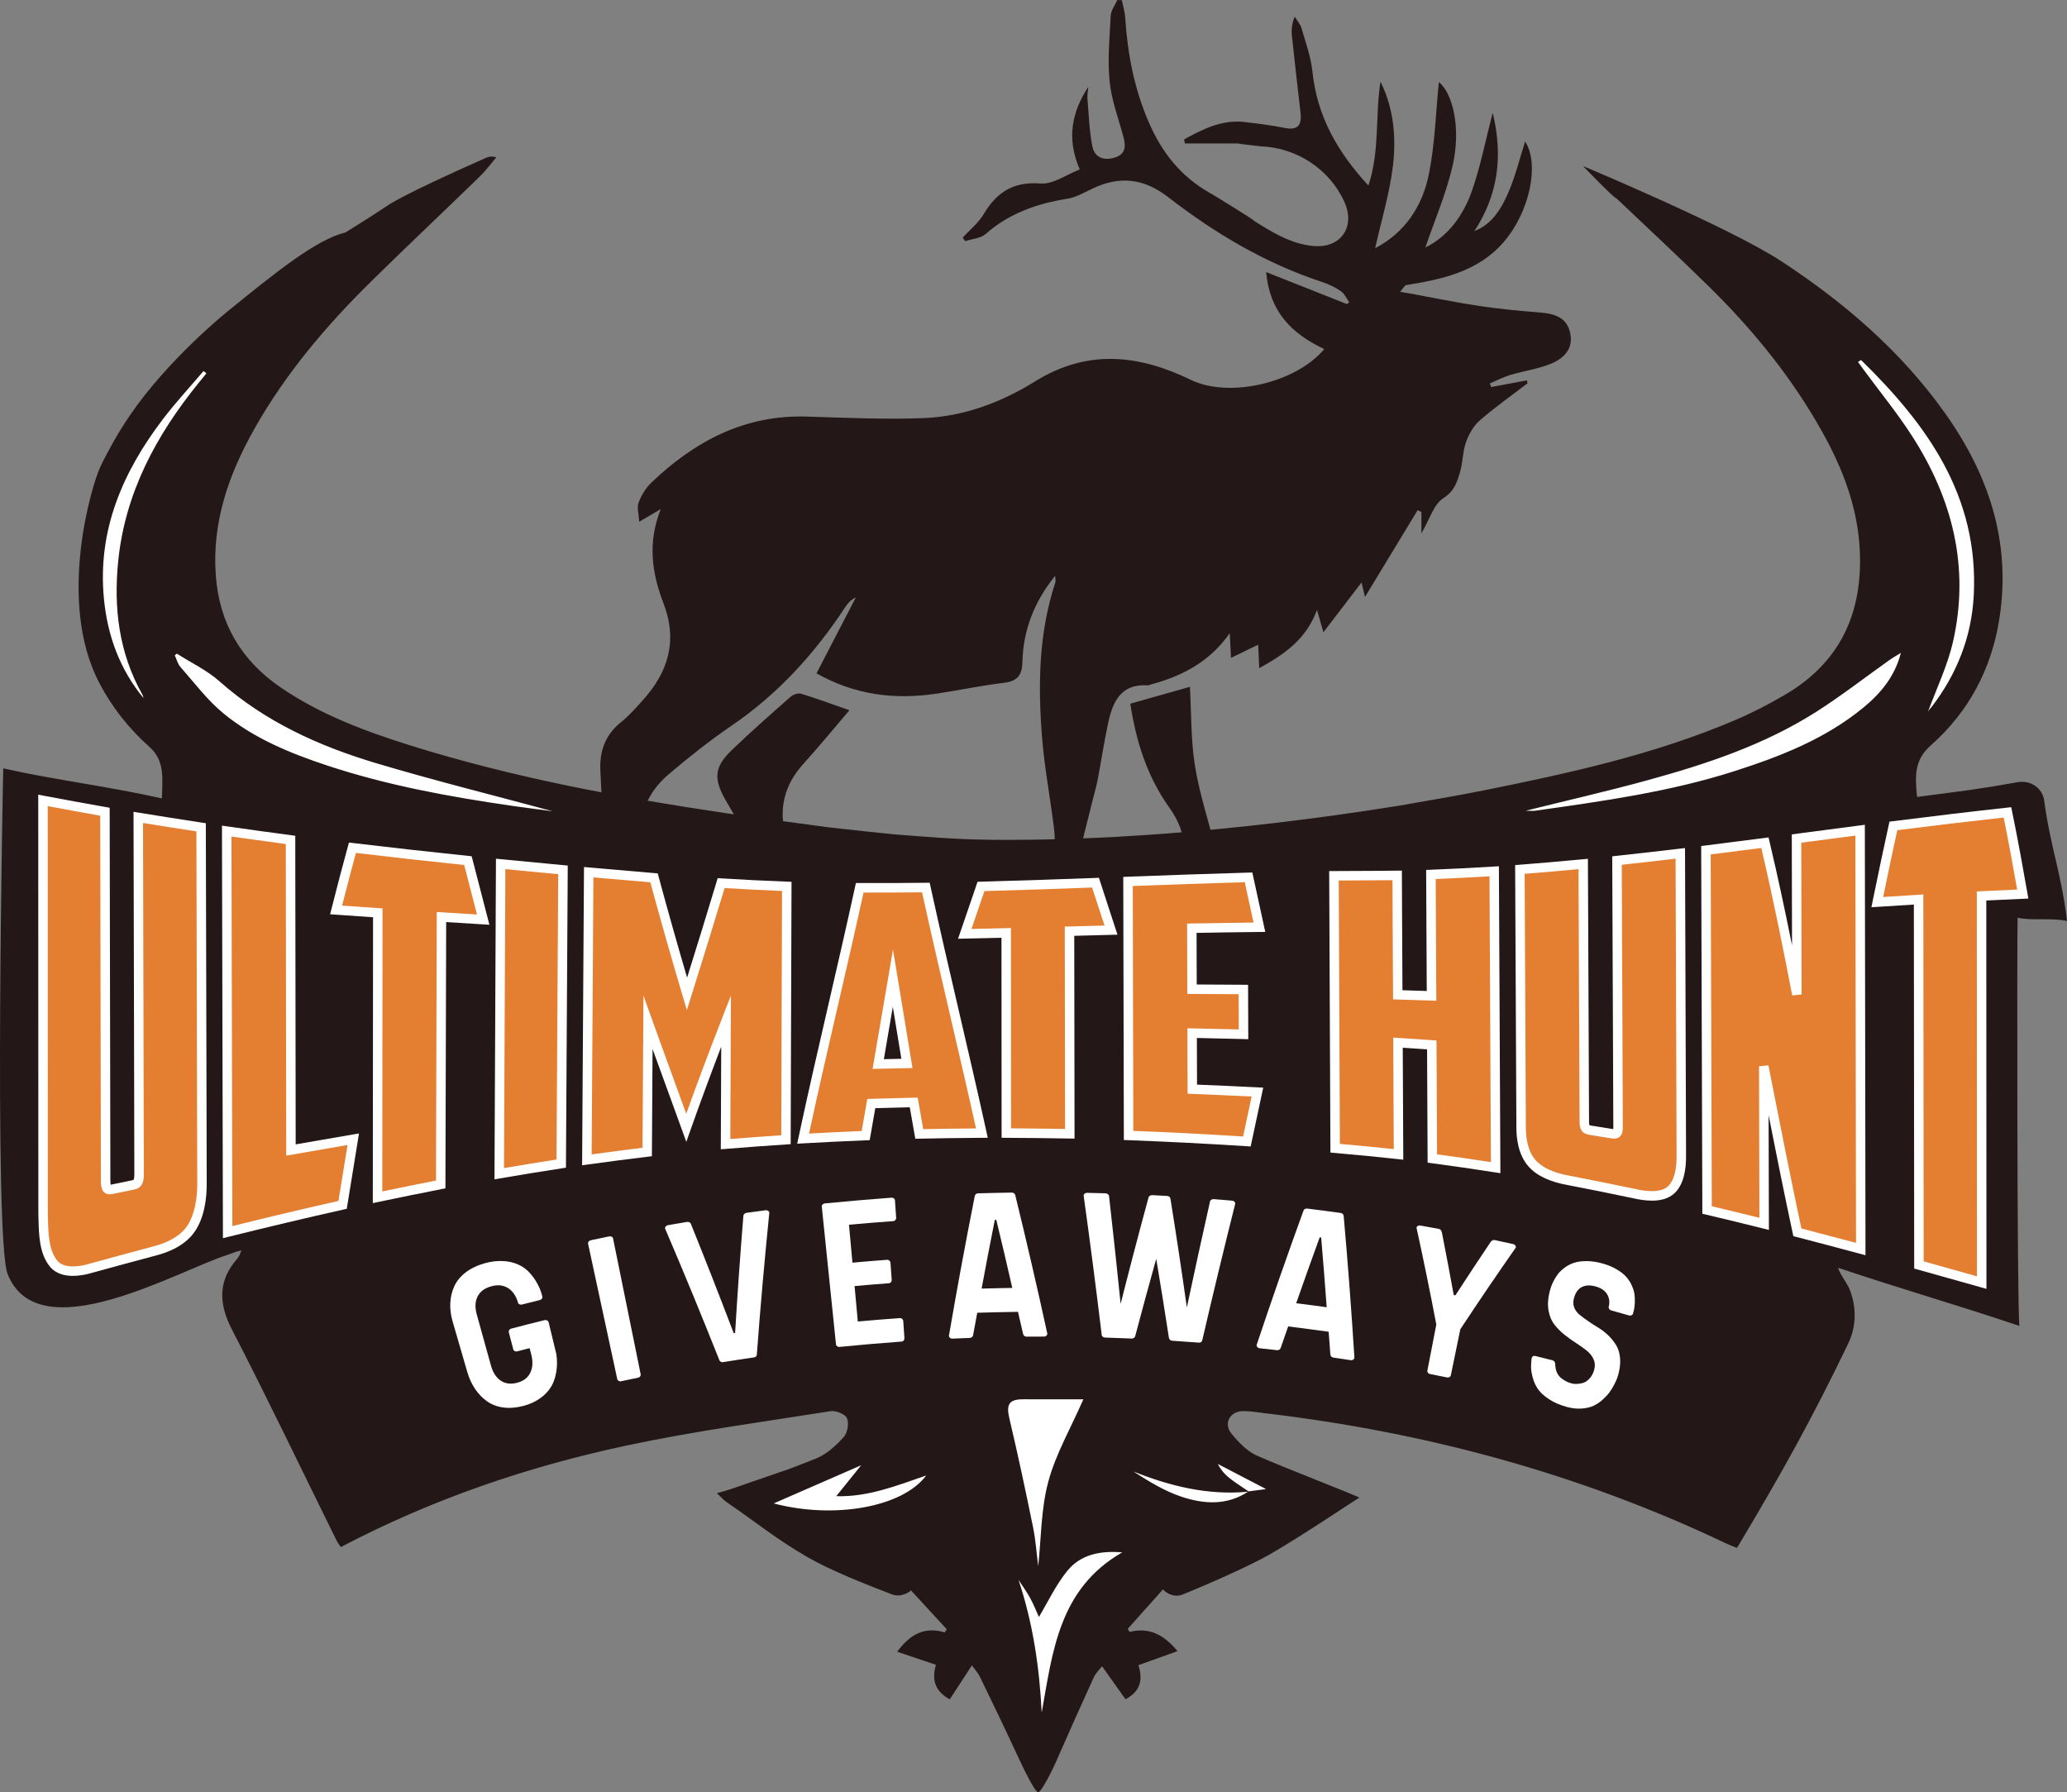 <svg xmlns="http://www.w3.org/2000/svg" width="586" height="508" viewBox="0 0 586 508" fill="none"><rect x="0" y="0" width="586" height="508" fill="#808080" stroke="none"/><g clip-path="url(#clip0_119_74)"><path d="M98.434 72.551C97.144 71.027 81.596 81.798 69.992 91.044C51.676 105.638 39.572 115.519 32.307 133.007C28.251 142.774 27.217 151.268 26.619 156.478C25.316 167.836 24.111 178.373 29.463 188.482C32.491 194.202 37.202 198.995 41.55 203.418C47.449 209.42 52.099 212.607 53.637 219.066C54.611 223.154 53.849 226.505 53.637 227.6C50.115 245.919 70.411 310.421 81.367 361.315C89.251 397.951 90.285 418.194 102.698 421.771C108.852 423.544 112.31 419.638 126.16 413.949C152.007 403.332 155.922 410.382 190.152 401.145C215.078 394.421 224.05 387.704 238.501 392.611C244.964 394.804 253.109 399.527 252.72 403.99C251.924 413.149 215.887 413.442 215.035 423.195C214.558 428.656 225.376 434.057 226.41 434.574C232.007 437.369 235.754 436.919 243.473 438.131C249.319 439.048 258.25 440.452 265.515 444.533C275.877 450.35 280.738 460.426 285.422 470.139C292.403 484.601 292.644 494.378 295.377 494.321C298.769 494.251 299.672 479.181 310.308 457.336C313.099 451.603 315.798 446.971 320.972 444.533C326.707 441.832 330.638 444.113 338.035 443.821C349.588 443.367 363.599 436.888 364.341 430.305C365.574 419.423 330.219 410.98 331.636 401.854C332.592 395.688 349.669 393.615 352.254 393.32C414.342 386.233 460.73 435.639 488.057 420.347C497.488 415.07 500.396 398.029 505.832 364.16C517.755 289.867 507.531 236.38 530.718 220.49C533.29 218.727 542.611 213.101 551.337 201.997C553.781 198.891 559.002 192.146 562 183.505C567.759 166.92 562.518 151.456 559.157 141.542C548.036 108.728 522.197 92.347 516.496 88.908C505.852 82.49 493.083 76.159 491.609 78.241C489.222 81.61 521.801 99.36 534.982 135.852C538.454 145.461 543.296 159.463 537.826 173.55C533.629 184.358 524.54 192.173 500.141 203.421C474.506 215.241 450.57 222.277 423.35 228.316C388.855 235.967 361.642 239.228 339.452 241.831C320.092 244.098 308.824 245.418 292.527 246.1C269.894 247.044 244.558 248.098 214.074 242.462C208.199 241.374 210.781 241.64 151.036 224.762C120.402 216.11 117.615 215.445 109.799 212.671C75.23 200.409 57.941 194.276 50.075 179.242C40.425 160.803 46.23 136.487 55.051 122.343C56.165 120.557 63.394 112.593 77.801 96.737C94.734 78.107 99.172 73.445 98.42 72.555L98.434 72.551Z" fill="white"></path><path d="M571.996 260.122C575.562 261.026 581.484 260.089 586 261.053C584.429 247.635 581.243 239.86 579.534 226.929C579.054 223.305 575.582 221.068 571.982 221.716C560.728 223.738 557.058 224.118 543.48 225.894C542.933 219.983 542.607 215.496 547.429 211.237C558.136 201.776 564.616 189.57 566.835 175.333C570.216 153.67 563.827 134.552 551.384 117.06C538.887 99.488 522.845 85.734 504.946 74.006C490.337 64.434 448.784 47.066 448.784 47.066C448.784 47.066 457.987 56.615 458.182 56.141C468.238 65.703 474.459 71.41 484.203 80.942C496.894 93.358 508.045 107.028 516.714 122.602C522.485 132.97 526.649 143.866 527.246 155.883C528.126 173.617 521.794 187.683 506.178 196.862C501.591 199.559 496.824 202.021 491.932 204.11C469 213.904 444.782 219.18 420.476 224.074C412.13 225.753 403.719 227.103 396.373 228.42C346.886 236.303 308.918 238.251 282.286 238.046C282.27 238.046 282.256 238.046 282.239 238.046C281.719 238.086 281.262 238.083 280.859 238.033C270.525 237.922 261.95 237.149 255.12 236.622C253.683 236.602 235.046 234.526 235.046 234.526C224.55 233.085 215.156 231.886 205.788 230.496C175.506 225.992 145.439 220.43 116.168 211.244C103.359 207.224 90.819 202.535 79.615 194.891C68.414 187.25 62.189 176.747 61.182 163.165C60.053 147.997 64.868 134.384 72.161 121.48C80.988 105.863 92.484 92.304 105.216 79.779C115.362 69.797 125.724 60.031 135.934 50.112C137.677 48.42 139.134 46.435 140.722 44.584C139.288 44.225 138.499 44.419 137.767 44.742C113.647 55.395 109.943 58.224 109.943 58.224C104.927 61.569 97.93 65.891 97.93 65.891C89.607 67.913 78.235 77.139 64.318 88.428C64.318 88.428 47.61 101.866 36.742 117.86C35.161 120.184 33.73 122.548 33.73 122.548C33.73 122.548 30.665 127.6 28.372 132.483C26.162 137.192 15.992 170.208 28.11 193.503C31.598 200.211 36.349 206.36 42.322 211.664C46.915 215.741 45.989 220.92 45.908 226.314C30.42 222.828 15.828 221.145 0.924 217.79C0.893 217.877 -1.806 351.236 2.173 361.168C11 383.217 50.427 360.126 64.667 355.626C65.791 355.27 66.967 354.739 68.431 354.4C68.132 355.233 68.085 355.465 67.971 355.659C67.736 356.069 67.511 356.502 67.202 356.855C61.779 363.025 61.971 369.527 65.721 376.789C75.948 396.595 85.567 416.716 95.439 436.704C95.734 437.305 96.171 437.836 96.621 438.517C122.474 424.945 149.727 415.652 178.001 409.66C196.991 405.636 216.284 403.026 235.475 399.997C236.966 399.762 239.625 400.833 240.126 401.995C240.743 403.433 240.277 406.143 239.202 407.329C237.02 409.737 234.398 412.169 231.456 413.374C223.586 416.599 215.458 419.188 207.426 422.01C206.268 422.416 205.069 422.715 203.243 423.252C204.539 424.448 205.214 425.244 206.046 425.812C214.464 431.565 220.269 436.408 229.093 441.463C235.804 445.309 245.676 449.164 252.951 451.955C255.473 452.923 258.125 451.112 258.256 450.783C261.641 454.458 265.025 458.132 268.41 461.81C268.107 462.283 268.141 462.229 267.842 462.706C262.124 460.993 258.021 463.203 254.355 468.184C258.075 469.44 261.483 470.593 265.354 471.899C264.135 475.832 264.884 479.335 269.259 481.676C271.337 478.485 273.325 475.436 275.528 472.054C276.364 473.222 277.267 474.173 277.814 475.298C281.43 482.747 285.023 490.207 288.501 497.72C289.643 500.186 293.299 507.958 294.316 508.005C295.226 508.045 298.423 501.553 299.232 499.712C302.804 491.591 306.41 483.483 310.1 475.412C310.641 474.233 311.682 473.283 312.437 472.299C314.858 475.704 317.003 478.727 319.085 481.659C323.749 479.191 323.876 475.57 322.755 471.986C326.636 470.596 330.098 469.353 333.828 468.016C329.93 463.311 325.773 461.192 320.23 462.572C319.961 462.125 319.978 462.152 319.71 461.709C323.05 457.967 326.395 454.226 329.735 450.484C329.883 450.921 332.415 453.091 335.171 452.002C341.326 449.567 354.46 443.797 360.135 440.509C370.073 434.756 384.433 424.955 385.38 424.525C385.041 424.072 364.271 416.129 356.293 412.572C353.517 411.336 351.116 408.793 349.125 406.368C346.768 403.493 348.675 399.997 352.405 399.973C354.527 399.96 356.653 400.35 358.771 400.598C404.219 405.969 447.861 417.741 489.266 437.446C490.287 437.933 491.361 438.316 492.422 438.752C492.842 438.074 493.093 437.674 493.332 437.275C505.369 417.093 513.759 402.046 523.946 380.89C527.206 374.119 525.46 367.912 524.131 364.912C523.825 364.221 520.86 359.79 521.2 359.384C539.518 365.53 554.144 369.665 572.51 375.828C571.805 370.458 571.838 262.121 571.996 260.122ZM526.74 102.588C527.028 102.407 527.317 102.229 527.606 102.047C546.361 120.349 561.037 140.689 559.563 168.787C558.952 180.452 554.832 190.948 547.724 200.241C547.318 200.772 546.841 201.249 546.579 201.756C549.04 195.106 552.166 188.607 553.714 181.752C558.465 160.706 553.509 141.293 541.986 123.452C537.819 117 532.924 111.015 528.365 104.818C527.817 104.076 527.28 103.327 526.74 102.585V102.588ZM33.509 159.074C32.179 172.287 33.7 185.103 40.385 196.919C40.543 197.201 40.583 197.547 40.68 197.866C33.962 189.735 30.47 180.176 29.463 169.711C27.589 150.254 34.808 133.719 46.284 118.679C49.853 114.004 53.876 109.675 57.69 105.184C57.965 105.399 58.244 105.614 58.519 105.829C57.76 106.759 56.998 107.686 56.243 108.62C44.236 123.439 35.453 139.765 33.509 159.071V159.074ZM51.142 189.043C50.364 188.163 50.068 186.853 49.548 185.738C49.746 185.584 49.941 185.429 50.139 185.275C54.191 187.861 58.663 189.97 62.216 193.117C75.132 204.567 90.399 211.472 106.619 216.319C123.165 221.263 139.943 225.424 156.68 229.948C152.86 229.441 149.012 228.971 145.174 228.413C127.44 225.847 109.839 222.633 92.776 216.994C82.257 213.514 71.99 209.299 63.371 202.233C58.778 198.464 55.118 193.54 51.142 189.043ZM219.346 426.147C227.458 422.607 235.633 419.041 244.148 415.323C241.804 418.231 239.521 421.069 237.08 424.095C246.018 424.361 254.036 421.18 262.578 418.234C255.799 427.326 236.278 430.628 219.346 426.144V426.147ZM286.171 402.106C285.221 398.096 286.013 396.615 290.106 396.628C295.774 396.648 301.441 396.635 307.136 396.635C303.509 404.914 299.286 412.182 297.184 420.021C295.109 427.76 295.183 436.076 294.333 443.958C293.887 440.462 293.632 436.616 292.869 432.878C290.771 422.594 288.589 412.32 286.168 402.106H286.171ZM295.327 485.455C294.686 472.638 292.856 460.15 288.763 447.834C289.888 449.571 291.127 451.247 292.107 453.064C293.155 455.005 293.961 457.081 294.528 458.337C297.063 454.135 299.323 449.248 302.623 445.211C306.273 440.751 311.692 439.475 318.152 440.022C300.189 450.347 298.423 468.158 295.324 485.451L295.327 485.455ZM334.933 424.243C330.125 422.644 325.696 419.904 321.304 417.092C331.81 421.287 342.491 423.894 353.819 422.826C347.806 426.796 341.255 426.349 334.929 424.243H334.933ZM358.946 422.087C357.009 422.335 355.494 422.53 353.98 422.725C353.977 422.725 353.973 422.728 353.97 422.732C352.214 421.533 350.404 420.404 348.732 419.104C347.359 418.036 346.157 416.743 345.254 414.96C349.699 417.274 354.145 419.585 358.949 422.087H358.946ZM528.385 200.476C517.57 209.41 504.784 214.404 491.633 218.609C473.26 224.484 454.237 227.11 435.226 229.797C434.665 229.878 434.088 229.807 432.527 229.807C444.631 226.798 455.805 224.249 466.848 221.222C483.679 216.611 500.242 211.14 515.079 201.658C522.15 197.141 528.798 191.962 535.654 187.102C536.695 186.363 537.819 185.742 538.904 185.067C537.218 191.663 533.273 196.442 528.388 200.476H528.385Z" fill="#231717"></path><path d="M529.217 242.113C517.331 239.124 505.419 236.259 493.499 233.411C492.784 233.24 491.968 233.485 491.122 233.539C493.108 239.533 490.929 242.54 484.585 242.56C439.658 242.704 394.734 242.812 349.806 243.067C346.674 243.084 344.965 242.07 344.233 239.198C342.329 231.748 339.915 224.376 338.733 216.813C337.602 209.578 337.759 202.139 337.346 194.682C331.884 196.227 326.324 197.799 320.444 199.462C322.073 210.041 325.152 219.99 331.42 228.779C334.291 232.803 336.081 237.129 335.563 242.335H305.879C307.3 236.669 308.569 231.621 309.831 226.569C310.311 224.652 310.862 222.747 311.231 220.809C312.215 215.637 313.004 210.424 314.089 205.276C315.385 199.129 317.594 193.742 325.444 194.256C325.709 194.273 325.988 194.095 326.263 194.021C335.08 191.653 342.903 187.666 348.634 179.468C348.775 182.185 348.873 184.069 348.994 186.474C351.804 185.114 353.973 184.062 356.693 182.746C356.817 185.406 356.901 187.256 356.998 189.392C364.069 185.47 370.264 181.305 373.376 172.885C374.058 175.259 374.457 176.653 375.193 179.216C379.151 174.043 382.529 169.627 385.997 165.096C386.283 166.285 386.534 167.326 386.984 169.19C392.212 160.579 397.054 152.598 401.895 144.618C402.254 144.783 402.614 144.951 402.973 145.115V151.181C405.296 147.228 406.438 142.976 409.181 141.213C412.344 139.181 413.109 136.598 413.939 133.736C414.728 131.012 414.664 128.023 415.601 125.373C416.393 123.13 417.699 120.762 419.455 119.227C423.773 115.462 428.487 112.147 433.04 108.65C432.996 108.368 432.953 108.089 432.909 107.807C429.525 108.442 426.14 109.077 422.756 109.708C422.628 109.369 422.497 109.027 422.37 108.687C424.307 107.871 426.187 106.877 428.188 106.279C431.979 105.144 435.984 104.603 439.624 103.129C443.183 101.688 446.057 99.041 445.191 94.571C444.288 89.899 440.662 88.905 436.515 88.572C430.841 88.115 425.156 87.592 419.529 86.752C412.928 85.764 406.384 84.401 399.814 83.205C398.853 83.031 397.89 82.876 396.926 82.715C397.433 82.094 397.94 81.472 398.444 80.851C408.832 79.165 419.026 77.059 426.342 68.555C433.711 59.987 436.512 46.451 432.378 40.12C430.868 44.816 429.662 49.797 427.675 54.445C424.901 60.937 421.93 63.947 418.001 65.498C424.696 55.214 426.184 44.322 423.185 31.959C421.117 39.922 419.717 47.19 417.296 54.099C414.835 61.122 410.504 67.016 404.091 70.157C406.71 62.449 410.071 54.754 411.874 46.71C414.238 36.167 411.824 26.393 407.919 23.263C407.059 31.734 406.831 40.708 405.088 49.377C403.258 58.482 398.276 65.975 389.862 70.345C391.645 62.318 394.055 54.549 394.945 46.609C395.835 38.676 395.079 30.595 391.369 23.159C389.838 32.819 391.225 42.787 387.948 52.591C379.118 43.036 373.373 32.842 372.087 20.338C371.654 16.14 370.15 12.039 368.964 7.944C368.629 6.786 367.699 5.798 367.041 4.73C366.231 6.802 366.084 8.499 366.258 10.161C367.017 17.392 367.86 24.617 368.696 31.841C369.089 35.24 368.162 37.054 364.234 36.268C360.466 35.512 356.635 35.022 352.811 34.585C346.348 33.85 340.996 36.634 335.698 39.502C335.772 39.889 335.842 40.275 335.916 40.661H351.082C351.005 40.775 357.478 41.484 357.478 41.484C367.702 41.837 377.12 48.094 381.219 57.411C384.251 64.303 380.138 70.332 372.597 69.747C366.99 69.314 362.232 66.751 357.478 63.822C356.78 63.392 356.081 62.953 355.38 62.513C355.393 62.489 355.403 62.465 355.417 62.445L353.449 61.132C349.235 58.526 346.042 56.433 342.739 54.539C334.751 49.958 329.453 43.274 325.763 34.847C321.566 25.262 319.669 15.307 319.001 4.992C318.893 3.333 318.38 1.701 318.054 0.055C317.617 0.038 317.181 0.025 316.744 0.008C316.1 1.489 314.972 2.943 314.891 4.455C314.559 10.662 313.971 16.946 314.582 23.092C315.113 28.415 317.094 33.601 318.504 38.831C319.219 41.477 319.122 43.701 316.039 44.661C312.924 45.632 310.305 44.641 309.683 41.484C308.817 37.074 308.666 32.516 308.293 28.016C308.203 26.897 308.445 25.752 308.532 24.62C303.851 31.801 302.307 39.24 306.114 48.027C302.3 49.498 298.557 52.292 295.058 52.017C287.336 51.405 282.591 54.455 278.861 60.719C277.37 63.221 274.933 65.156 272.925 67.349C273.16 67.685 273.398 68.021 273.633 68.357C275.598 67.705 278.015 67.571 279.449 66.311C286.134 60.444 293.994 57.7 302.599 56.336C305.06 55.946 307.4 54.566 309.71 53.464C317.396 49.797 324.228 50.502 331.189 55.886C344.434 66.136 358.747 74.654 374.803 79.924C376.68 80.538 378.537 81.425 380.155 82.543C381.179 83.252 381.743 84.626 382.515 85.704C382.287 85.862 382.059 86.023 381.831 86.181C374.471 83.266 367.108 80.35 358.959 77.123C359.923 88.31 366.164 94.588 375.434 98.944C367.373 108.583 348.456 112.919 337.669 107.7C322.805 100.509 308.374 98.843 293.386 108.143C283.945 114.004 273.284 118.051 261.979 118.505C250.9 118.948 239.773 118.417 228.673 118.078C211.096 117.541 196.987 125.054 184.689 136.769C183.094 138.287 181.835 140.383 181.046 142.452C180.519 143.829 181.099 145.629 181.22 147.89C183.695 146.435 185.162 145.572 187.338 144.292C183.503 153.868 184.86 162.58 188.083 170.957C192.186 181.61 189.47 190.481 182.201 198.518C180.287 200.63 178.403 202.834 176.184 204.594C171.624 208.214 169.905 212.883 170.214 218.512C170.369 221.36 170.456 224.212 170.641 227.056C170.966 232.121 171.339 237.183 171.722 242.684C159.843 242.684 148.447 242.274 137.099 242.835C130.169 243.178 124.508 241.311 119.72 236.655C116.326 233.354 112.683 233.737 108.257 234.986C110.974 237.498 113.404 239.742 116.191 242.321C110.06 243.604 105.34 242.728 101.838 238.106C98.42 233.592 93.937 234.388 88.787 235.215C91.567 237.777 93.897 239.923 96.415 242.244C91.56 243.628 87.9 242.254 84.476 239.547C81.276 237.018 77.925 234.684 74.682 232.296C69.256 236.286 64.169 240.028 58.656 244.081C64.515 248.303 69.8 252.112 75.159 255.971C81.259 251.722 86.158 244.857 96.059 248.431C93.424 250.785 91.181 252.787 88.522 255.165C93.83 255.444 98.329 255.608 101.757 251.343C104.853 247.487 109.087 247.175 113.952 248.172C112.048 250.533 110.339 252.646 108.633 254.762C108.878 255.202 109.124 255.639 109.369 256.079C112.33 255.182 115.986 255.074 118.102 253.214C122.174 249.627 126.428 248.515 131.683 248.518C250.775 248.592 369.864 248.542 488.957 248.548C490.551 248.548 492.146 248.999 493.889 249.26C493.033 251.759 492.371 253.697 491.71 255.635C492.042 256.018 492.371 256.401 492.704 256.784C505.039 253.402 517.382 250.05 529.69 246.563C530.54 246.322 531.104 245.079 531.799 244.303C530.946 243.557 530.201 242.379 529.22 242.133L529.217 242.113ZM299.208 165.042C294.447 179.417 294.249 194.219 295.431 209.067C296.048 216.813 297.438 224.494 298.483 232.202C298.503 232.343 298.51 232.487 298.53 232.628C299.836 241.673 298.986 242.674 290.018 242.684C270.058 242.704 250.097 242.59 230.143 242.866C225.866 242.923 223.948 241.324 222.877 237.522C220.638 229.582 222.179 222.677 227.753 216.527C232.221 211.593 236.439 206.428 240.81 201.312C235.629 199.512 231.399 197.94 227.091 196.634C226.258 196.382 224.865 196.862 224.153 197.487C218.486 202.484 212.798 207.469 207.365 212.715C202.588 217.33 202.255 220.604 205.532 226.482C207.748 230.459 210.236 234.281 212.492 238.234C213.167 239.413 213.473 240.8 214.084 242.463H181.573C180.384 233.267 182.546 225.427 189.517 219.513C195.268 214.629 201.211 209.914 207.436 205.665C220.5 196.751 230.875 185.372 239.511 172.26C240.263 171.121 241.095 170.033 242.633 169.341C238.943 176.458 235.253 183.575 231.483 190.85C242.338 197.017 253.693 198.387 265.555 196.61C271.891 195.66 278.173 194.316 284.525 193.554C288.383 193.094 289.76 191.508 289.861 187.592C290.092 178.672 293.134 170.644 299.137 163.202C299.181 164.149 299.336 164.646 299.201 165.049L299.208 165.042Z" fill="#231717"></path><path d="M150.15 382.132C148.713 382.498 147.998 382.686 146.561 383.063C146.339 383.12 146.124 383.086 145.913 382.962C145.701 382.837 145.573 382.69 145.53 382.518C145.019 380.587 144.764 379.623 144.254 377.692C144.193 377.46 144.224 377.235 144.348 377.024C144.472 376.812 144.643 376.674 144.868 376.614C148.068 375.771 151.275 374.955 154.488 374.172C154.666 374.128 154.874 374.162 155.102 374.276C155.33 374.39 155.471 374.552 155.525 374.763C156.284 377.877 156.66 379.435 157.419 382.549C158.315 385.548 157.996 389.793 156.532 392.557C154.897 395.644 151.738 397.646 148.407 398.502C146.373 399.026 144.455 399.201 142.683 398.952C140.91 398.707 139.372 398.123 138.069 397.196C136.767 396.269 135.638 395.107 134.692 393.706C133.745 392.306 133.009 390.714 132.489 388.927C131.099 384.144 129.712 379.361 128.322 374.582C127.802 372.795 127.58 371.059 127.658 369.373C127.735 367.687 128.111 366.098 128.789 364.607C129.464 363.115 130.555 361.792 132.059 360.637C133.563 359.481 135.437 358.618 137.609 358.02C141.101 357.056 145.07 357.161 148.196 359.119C150.862 360.791 153.118 364.526 153.759 367.519C153.803 367.727 153.763 367.935 153.618 368.127C153.474 368.321 153.276 368.446 153.027 368.506C150.972 369.01 149.945 369.265 147.894 369.789C147.712 369.836 147.507 369.809 147.276 369.708C147.044 369.611 146.906 369.45 146.849 369.242C146.349 367.384 145.402 365.997 144.083 365.141C142.763 364.284 141.185 364.096 139.359 364.583C137.438 365.097 136.119 366.064 135.403 367.475C134.688 368.886 134.611 370.585 135.162 372.567C136.505 377.407 137.848 382.246 139.194 387.09C139.745 389.071 140.678 390.495 141.984 391.362C143.29 392.228 144.841 392.416 146.651 391.933C148.394 391.466 149.609 390.552 150.304 389.172C150.999 387.795 151.127 386.146 150.684 384.225C150.469 383.385 150.361 382.965 150.146 382.125L150.15 382.132Z" fill="white"></path><path d="M181.634 389.518C181.677 389.733 181.627 389.938 181.486 390.133C181.345 390.331 181.154 390.452 180.915 390.502C178.941 390.905 177.957 391.113 175.986 391.536C175.812 391.573 175.617 391.533 175.395 391.412C175.177 391.291 175.043 391.123 174.996 390.912C172.236 378.115 169.479 365.319 166.72 352.526C166.673 352.311 166.733 352.109 166.898 351.914C167.062 351.723 167.24 351.605 167.425 351.565C169.537 351.112 170.591 350.89 172.706 350.457C172.961 350.403 173.2 350.433 173.418 350.547C173.636 350.662 173.767 350.823 173.807 351.038C176.413 363.864 179.022 376.695 181.627 389.521L181.634 389.518Z" fill="white"></path><path d="M208.407 377.823C209.071 366.773 209.85 355.73 210.74 344.697C210.733 344.478 210.817 344.277 210.999 344.095C211.177 343.917 211.395 343.807 211.653 343.773C213.843 343.471 214.937 343.323 217.126 343.041C217.314 343.017 217.519 343.068 217.737 343.192C217.956 343.32 218.08 343.491 218.107 343.706C216.754 357.06 215.575 370.427 214.575 383.811C214.564 384.366 214.306 384.678 213.802 384.752C210.22 385.269 208.434 385.545 204.858 386.119C204.683 386.146 204.495 386.095 204.294 385.961C204.092 385.827 203.961 385.655 203.904 385.444C198.948 372.97 193.832 360.563 188.55 348.223C188.513 348.008 188.577 347.807 188.752 347.622C188.923 347.437 189.104 347.326 189.292 347.293C191.471 346.91 192.559 346.722 194.741 346.356C195 346.312 195.242 346.349 195.463 346.467C195.688 346.584 195.829 346.749 195.89 346.96C200.033 357.224 204.072 367.532 208.007 377.88C208.168 377.857 208.246 377.843 208.407 377.82V377.823Z" fill="white"></path><path d="M232.974 341.993C232.95 341.775 233.034 341.58 233.219 341.405C233.403 341.234 233.591 341.136 233.779 341.116C240.108 340.495 246.437 339.951 252.776 339.484C253.011 339.467 253.226 339.534 253.414 339.685C253.602 339.837 253.706 340.035 253.723 340.273C253.861 342.265 253.928 343.262 254.066 345.254C254.079 345.429 254.002 345.613 253.841 345.812C253.676 346.01 253.478 346.117 253.246 346.134C249.056 346.43 244.873 346.766 240.689 347.148C241.015 350.735 241.344 354.319 241.67 357.906C244.95 357.604 248.234 357.332 251.521 357.09C251.749 357.073 251.957 357.15 252.145 357.325C252.33 357.496 252.431 357.671 252.444 357.846C252.588 359.824 252.659 360.811 252.803 362.79C252.82 363.032 252.75 363.243 252.592 363.431C252.434 363.619 252.243 363.72 252.014 363.737C248.764 363.975 245.517 364.244 242.274 364.543C242.58 367.888 242.885 371.237 243.191 374.582C247.183 374.219 251.178 373.897 255.177 373.615C255.399 373.598 255.603 373.678 255.781 373.853C255.963 374.028 256.057 374.202 256.07 374.377C256.208 376.355 256.275 377.346 256.409 379.324C256.426 379.566 256.359 379.778 256.204 379.962C256.05 380.151 255.862 380.248 255.644 380.265C249.724 380.701 243.818 381.209 237.913 381.79C237.735 381.806 237.547 381.746 237.342 381.602C237.137 381.457 237.023 381.276 237.003 381.061C235.66 368.039 234.32 355.018 232.977 342L232.974 341.993Z" fill="white"></path><path d="M288.602 371.841C284.751 371.902 280.903 371.989 277.052 372.1C276.582 374.612 276.35 375.868 275.89 378.381C275.877 378.599 275.776 378.794 275.595 378.965C275.414 379.136 275.199 379.227 274.957 379.234C272.929 379.308 271.912 379.348 269.884 379.442C269.706 379.449 269.521 379.375 269.326 379.22C269.132 379.066 269.028 378.878 269.018 378.659C271.287 365.43 273.725 352.237 276.34 339.074C276.357 338.856 276.458 338.664 276.643 338.507C276.827 338.349 277.015 338.265 277.203 338.258C280.423 338.157 283.646 338.087 286.87 338.043C287.108 338.04 287.316 338.107 287.494 338.248C287.675 338.389 287.79 338.577 287.84 338.819C291.036 351.854 294.062 364.926 296.919 378.038C296.919 378.256 296.825 378.448 296.637 378.612C296.449 378.777 296.264 378.857 296.09 378.857C294.058 378.857 293.044 378.857 291.013 378.878C290.768 378.878 290.553 378.8 290.365 378.636C290.177 378.475 290.066 378.283 290.043 378.065C289.472 375.576 289.186 374.33 288.602 371.841ZM282.031 345.781C280.739 352.264 279.49 358.756 278.291 365.258C281.77 365.154 283.509 365.117 286.987 365.063C285.52 358.622 284.009 352.19 282.451 345.771C282.283 345.775 282.199 345.778 282.028 345.781H282.031Z" fill="white"></path><path d="M330.89 338.987C331.152 339 331.37 339.091 331.551 339.256C331.733 339.42 331.827 339.612 331.837 339.833C333.479 350.074 335.026 360.331 336.477 370.602C338.602 360.586 340.788 350.588 343.034 340.599C343.074 340.384 343.195 340.206 343.397 340.068C343.598 339.931 343.827 339.87 344.088 339.894C346.217 340.062 347.278 340.152 349.407 340.337C349.595 340.354 349.779 340.448 349.954 340.616C350.129 340.784 350.206 340.979 350.189 341.197C346.966 354.044 343.857 366.917 340.865 379.821C340.848 380.04 340.744 380.224 340.556 380.372C340.365 380.523 340.184 380.591 340.009 380.577C336.91 380.335 335.362 380.228 332.26 380.03C332.038 380.016 331.843 379.926 331.679 379.764C331.511 379.6 331.414 379.398 331.383 379.153C330.239 371.697 329.04 364.251 327.794 356.808C325.766 364.073 323.789 371.348 321.858 378.636C321.825 378.854 321.71 379.039 321.516 379.197C321.321 379.351 321.099 379.425 320.858 379.415C317.769 379.281 316.224 379.22 313.132 379.126C312.954 379.119 312.776 379.032 312.591 378.864C312.41 378.696 312.319 378.501 312.326 378.283C310.741 365.134 309.039 351.998 307.216 338.879C307.219 338.661 307.323 338.476 307.528 338.329C307.733 338.181 307.928 338.107 308.119 338.11C310.238 338.154 311.295 338.177 313.414 338.241C313.676 338.248 313.904 338.332 314.099 338.49C314.294 338.648 314.401 338.839 314.418 339.057C315.576 349.231 316.671 359.408 317.705 369.591C320.24 359.535 322.869 349.506 325.592 339.501C325.625 339.282 325.746 339.104 325.958 338.96C326.166 338.816 326.401 338.752 326.663 338.765C328.352 338.849 329.198 338.896 330.887 338.994L330.89 338.987Z" fill="white"></path><path d="M376.681 377.484C372.856 376.957 369.032 376.456 365.201 375.979C364.355 378.391 363.932 379.596 363.099 382.011C363.052 382.226 362.925 382.404 362.717 382.545C362.508 382.686 362.287 382.743 362.045 382.713C360.024 382.478 359.013 382.364 356.992 382.146C356.814 382.125 356.643 382.025 356.475 381.843C356.304 381.659 356.233 381.46 356.253 381.242C360.507 368.513 364.929 355.844 369.516 343.229C369.566 343.014 369.694 342.843 369.902 342.715C370.11 342.587 370.305 342.534 370.496 342.557C373.703 342.95 376.906 343.367 380.102 343.817C380.337 343.85 380.535 343.948 380.69 344.116C380.847 344.28 380.931 344.488 380.945 344.73C382.13 358.101 383.144 371.482 383.98 384.88C383.946 385.095 383.822 385.269 383.611 385.404C383.399 385.538 383.204 385.588 383.03 385.561C381.019 385.249 380.011 385.101 377.997 384.806C377.755 384.772 377.554 384.658 377.389 384.47C377.225 384.282 377.147 384.077 377.157 383.855C376.973 381.306 376.875 380.033 376.677 377.484H376.681ZM374.136 350.729C371.873 356.939 369.647 363.166 367.474 369.41C370.933 369.836 372.662 370.065 376.117 370.541C375.64 363.952 375.123 357.365 374.555 350.783C374.387 350.759 374.304 350.749 374.136 350.729Z" fill="white"></path><path d="M411.313 389.82C411.27 390.035 411.142 390.203 410.937 390.327C410.729 390.452 410.507 390.492 410.266 390.441C408.278 390.035 407.287 389.837 405.296 389.447C405.122 389.414 404.964 389.3 404.82 389.105C404.675 388.91 404.625 388.705 404.669 388.49L407.197 375.435C405.454 366.259 403.581 357.114 401.583 347.988C401.62 347.773 401.748 347.605 401.959 347.488C402.174 347.37 402.372 347.326 402.56 347.36C404.695 347.74 405.763 347.931 407.899 348.331C408.342 348.415 408.634 348.734 408.771 349.295C409.94 355.213 411.061 361.134 412.136 367.069C412.327 367.106 412.421 367.126 412.613 367.163C415.896 362.098 419.22 357.063 422.588 352.055C422.93 351.592 423.323 351.407 423.766 351.501C425.878 351.951 426.932 352.183 429.041 352.653C429.226 352.694 429.404 352.811 429.568 353.006C429.733 353.201 429.79 353.406 429.743 353.617C424.384 361.268 419.14 368.993 413.999 376.795C413.106 381.138 412.21 385.477 411.317 389.82H411.313Z" fill="white"></path><path d="M440.887 386.592C440.938 387.308 441.001 388.104 441.277 388.762C441.549 389.42 441.871 389.934 442.244 390.304C442.613 390.673 443.06 391.002 443.577 391.298C444.094 391.594 444.49 391.788 444.769 391.886C445.047 391.983 445.326 392.067 445.611 392.144C445.786 392.191 446.014 392.232 446.3 392.262C446.582 392.292 447.018 392.279 447.609 392.225C448.197 392.171 448.744 392.03 449.251 391.805C449.758 391.58 450.272 391.167 450.792 390.562C451.312 389.958 451.702 389.192 451.96 388.262C452.259 387.187 452.199 386.186 451.776 385.262C451.353 384.339 450.701 383.526 449.822 382.821C448.942 382.119 447.942 381.407 446.823 380.691C445.705 379.976 444.604 379.183 443.52 378.317C442.435 377.45 441.488 376.496 440.676 375.455C439.867 374.417 439.313 373.107 439.024 371.522C438.732 369.94 438.822 368.18 439.296 366.246C439.41 365.779 439.544 365.309 439.695 364.838C439.846 364.368 440.112 363.764 440.488 363.021C440.864 362.279 441.29 361.614 441.767 361.02C442.244 360.429 442.878 359.841 443.671 359.26C444.463 358.679 445.329 358.239 446.269 357.933C447.206 357.631 448.355 357.47 449.718 357.463C451.077 357.453 452.535 357.654 454.082 358.071C455.654 358.491 457.034 359.048 458.222 359.737C459.411 360.425 460.338 361.147 461.009 361.89C461.681 362.635 462.214 363.458 462.614 364.358C463.014 365.258 463.265 366.081 463.373 366.83C463.48 367.579 463.514 368.358 463.477 369.168C463.44 369.977 463.376 370.602 463.286 371.042C463.195 371.482 463.087 371.915 462.967 372.335C462.906 372.547 462.768 372.704 462.554 372.815C462.339 372.923 462.107 372.943 461.859 372.872C459.8 372.281 458.77 371.989 456.708 371.415C456.527 371.364 456.362 371.233 456.215 371.022C456.067 370.81 456.026 370.595 456.08 370.387C456.413 369.094 456.241 367.881 455.61 366.834C454.979 365.786 453.861 365.047 452.259 364.617C450.752 364.214 449.462 364.291 448.405 364.838C447.347 365.389 446.609 366.481 446.189 368.113C445.947 369.047 445.994 369.907 446.32 370.689C446.646 371.475 447.169 372.154 447.884 372.728C448.6 373.302 449.432 373.914 450.379 374.562C451.326 375.213 452.293 375.838 453.287 376.439C454.277 377.04 455.214 377.776 456.09 378.649C456.967 379.519 457.695 380.456 458.276 381.45C458.857 382.448 459.199 383.674 459.307 385.128C459.414 386.582 459.209 388.181 458.702 389.928C458.642 390.139 458.548 390.415 458.427 390.754C458.306 391.093 458.048 391.647 457.662 392.413C457.275 393.179 456.836 393.901 456.345 394.579C455.855 395.258 455.204 395.963 454.398 396.702C453.589 397.438 452.723 398.022 451.799 398.455C450.873 398.889 449.755 399.154 448.442 399.255C447.129 399.355 445.742 399.208 444.278 398.815C442.277 398.277 440.575 397.545 439.168 396.618C437.761 395.688 436.717 394.741 436.039 393.77C435.361 392.799 434.86 391.721 434.542 390.536C434.223 389.353 434.058 388.336 434.055 387.489C434.055 386.643 434.112 385.786 434.233 384.913C434.283 384.702 434.411 384.54 434.612 384.433C434.814 384.325 435.035 384.299 435.28 384.359C437.238 384.843 438.218 385.088 440.175 385.588C440.572 385.689 440.867 386.069 440.904 386.589L440.887 386.592Z" fill="white"></path><path d="M25.783 359.485C22.432 360.533 17.581 361.073 15.213 358.205C12.195 354.548 12.353 348.727 12.212 343.971C12.202 304.937 12.195 265.906 12.182 226.872C18.03 227.983 23.886 229.055 29.748 230.086C29.822 264.952 29.876 299.818 29.94 334.684C29.94 335.625 30.044 336.303 30.245 336.723C30.447 337.146 30.907 337.281 31.629 337.133C34.076 336.626 35.302 336.37 37.756 335.87C38.478 335.722 38.938 335.403 39.136 334.913C39.334 334.426 39.435 333.727 39.431 332.82C39.354 299.113 39.291 265.402 39.2 231.695C45.133 232.669 51.072 233.602 57.015 234.509C57.106 267.777 57.176 301.044 57.26 334.312C57.374 338.943 56.777 344.223 54.282 348.085C52.005 351.609 47.758 353.621 43.699 354.631C37.722 356.227 31.749 357.846 25.783 359.485Z" fill="#E47E30"></path><path d="M20.689 361.654C18.349 361.654 15.841 361.073 14.179 359.062C11.141 355.381 11.016 350.04 10.906 345.328C10.896 344.881 10.885 344.441 10.872 344.011V343.971L10.859 296.5C10.852 273.292 10.848 250.083 10.842 226.872V225.249L12.437 225.552C18.181 226.643 24.087 227.725 29.987 228.763L31.095 228.957V230.082C31.145 252.334 31.182 274.585 31.222 296.836C31.242 309.451 31.266 322.066 31.289 334.681C31.289 335.229 31.33 335.588 31.37 335.813C33.811 335.306 35.036 335.054 37.487 334.55C37.81 334.483 37.897 334.396 37.897 334.396C37.968 334.218 38.092 333.768 38.088 332.817C38.062 320.642 38.035 308.463 38.008 296.288C37.961 274.756 37.914 253.224 37.857 231.691V230.106L39.418 230.361C45.233 231.315 51.223 232.259 57.216 233.172L58.355 233.344V234.496C58.415 254.708 58.462 274.924 58.509 295.136C58.539 308.191 58.569 321.243 58.603 334.298C58.754 340.404 57.68 345.294 55.41 348.804C52.684 353.023 47.714 355.008 44.025 355.925C38.206 357.476 32.189 359.109 26.162 360.764C25.165 361.073 23.01 361.644 20.689 361.644V361.654ZM13.558 343.951C13.572 344.381 13.582 344.821 13.592 345.264C13.692 349.54 13.806 354.386 16.254 357.349C18.047 359.518 22.147 359.213 25.387 358.198L25.43 358.185C31.471 356.522 37.501 354.89 43.356 353.328C47.929 352.19 51.404 350.067 53.157 347.35C55.098 344.344 56.055 339.843 55.92 334.339C55.887 321.253 55.856 308.201 55.826 295.146C55.779 275.317 55.732 255.487 55.678 235.658C50.589 234.879 45.512 234.079 40.549 233.27C40.603 254.275 40.65 275.277 40.694 296.282C40.721 308.457 40.748 320.635 40.774 332.81C40.774 333.899 40.647 334.752 40.382 335.41C40.123 336.051 39.502 336.874 38.028 337.18C35.577 337.684 34.351 337.936 31.904 338.443C29.993 338.836 29.261 337.771 29.036 337.294C28.741 336.676 28.603 335.847 28.603 334.681C28.58 322.066 28.56 309.451 28.536 296.836C28.499 274.961 28.459 253.083 28.415 231.208C23.419 230.324 18.423 229.411 13.531 228.487C13.538 251.155 13.545 273.826 13.548 296.493L13.561 343.948L13.558 343.951Z" fill="white"></path><path d="M64.273 235.577C70.3 236.44 76.33 237.273 82.367 238.079C82.411 267.38 82.445 296.681 82.485 325.982C88.371 324.934 94.256 323.913 100.152 322.916C99.162 329.123 98.158 335.326 97.127 341.526C86.232 343.971 75.374 346.551 64.539 349.248C64.441 311.359 64.374 273.466 64.277 235.577H64.273Z" fill="#E47E30"></path><path d="M63.196 350.964V349.251C63.142 330.305 63.102 311.362 63.062 292.416C63.021 273.47 62.978 254.527 62.931 235.581V234.026L64.465 234.247C70.401 235.097 76.482 235.94 82.546 236.746L83.71 236.901V238.076C83.741 256.69 83.764 275.307 83.788 293.92L83.828 324.377C89.247 323.416 94.656 322.479 99.931 321.589L101.774 321.277L101.479 323.124C100.377 330.026 99.39 336.115 98.454 341.744L98.306 342.638L97.423 342.836C86.92 345.19 75.965 347.787 64.865 350.551L63.203 350.964H63.196ZM65.62 237.126C65.667 255.551 65.707 273.98 65.748 292.409C65.788 310.784 65.828 329.156 65.875 347.531C76.116 344.992 86.222 342.601 95.949 340.411C96.755 335.551 97.604 330.335 98.527 324.548C93.333 325.431 88.025 326.355 82.717 327.299L81.142 327.577L81.098 293.917C81.075 275.693 81.051 257.469 81.025 239.248C75.861 238.556 70.693 237.844 65.62 237.122V237.126Z" fill="white"></path><path d="M132.661 243.947C134.118 249.516 135.555 255.091 136.988 260.67C133.047 260.428 129.102 260.183 125.16 259.931C125.089 285.198 125.022 310.465 124.945 335.736C118.968 336.904 112.999 338.117 107.039 339.37C107.066 312.494 107.086 285.621 107.11 258.745C103.168 258.476 99.229 258.204 95.291 257.922C96.775 252.028 98.313 246.154 99.921 240.293C110.826 241.596 121.738 242.808 132.661 243.947Z" fill="#E47E30"></path><path d="M105.692 341.026V339.37C105.709 322.2 105.726 305.031 105.739 287.858L105.763 260.001C102.237 259.76 98.715 259.514 95.19 259.262L93.592 259.148L93.985 257.593C95.569 251.306 97.087 245.529 98.625 239.937L98.93 238.822L100.079 238.959C110.608 240.216 121.614 241.445 132.798 242.61L133.721 242.708L133.956 243.608C135.407 249.153 136.83 254.685 138.284 260.334L138.744 262.124L136.901 262.01C133.432 261.798 129.961 261.58 126.492 261.362L126.419 288.009C126.375 303.919 126.331 319.829 126.281 335.739V336.841L125.196 337.052C119.321 338.201 113.301 339.423 107.311 340.683L105.689 341.026H105.692ZM96.983 256.696C100.387 256.938 103.792 257.173 107.2 257.405L108.452 257.489L108.425 287.858C108.412 304.477 108.399 321.095 108.382 337.714C113.482 336.646 118.592 335.611 123.605 334.627C123.652 319.083 123.696 303.543 123.739 288.002L123.823 258.5L125.247 258.591C128.574 258.802 131.901 259.011 135.229 259.215C134.013 254.49 132.815 249.841 131.599 245.186C121.127 244.091 110.813 242.943 100.911 241.764C99.609 246.526 98.319 251.437 96.986 256.696H96.983Z" fill="white"></path><path d="M141.941 244.884C147.83 245.462 153.719 246.023 159.608 246.567C159.441 274.319 159.276 302.072 159.112 329.825C153.246 330.728 147.387 331.682 141.538 332.686C141.676 303.419 141.803 274.151 141.941 244.884Z" fill="#E47E30"></path><path d="M140.185 334.281L140.191 332.679C140.262 317.942 140.329 303.2 140.396 288.463C140.463 273.933 140.527 259.407 140.598 244.877L140.604 243.403L142.072 243.547C147.833 244.112 153.776 244.679 159.732 245.23L160.958 245.344L160.447 330.98L159.316 331.155C153.544 332.045 147.638 333.005 141.766 334.013L140.188 334.285L140.185 334.281ZM143.274 246.362C143.206 260.398 143.143 274.437 143.079 288.473C143.015 302.68 142.951 316.884 142.884 331.091C147.867 330.244 152.863 329.432 157.771 328.669L158.255 247.789C153.209 247.319 148.182 246.842 143.274 246.362Z" fill="white"></path><path d="M183.714 289.783C183.637 302.035 183.56 314.284 183.486 326.536C177.778 327.225 172.077 327.964 166.383 328.756C166.554 301.578 166.725 274.403 166.897 247.225C173.068 247.773 179.242 248.303 185.417 248.82C188.395 259.823 191.507 270.789 194.761 281.715C198.028 271.26 201.301 260.808 204.447 250.315C210.645 250.701 216.843 251.007 223.052 251.239C222.978 275.176 222.897 299.11 222.823 323.047C217.112 323.423 211.404 323.843 205.7 324.306C205.747 312.665 205.797 301.027 205.851 289.386C201.939 299.429 198.149 309.505 194.559 319.665C190.953 309.699 187.287 299.758 183.714 289.779V289.783Z" fill="#E47E30"></path><path d="M165.03 330.301L165.564 245.761L167.014 245.888C173.085 246.426 179.313 246.963 185.531 247.484L186.468 247.561L186.713 248.471C189.325 258.114 192.038 267.726 194.795 277.104C197.585 268.17 200.442 258.994 203.159 249.932L203.464 248.911L204.528 248.978C210.572 249.354 216.82 249.663 223.099 249.902L224.395 249.952V251.249C224.355 263.31 224.314 275.371 224.277 287.435C224.241 299.308 224.2 311.184 224.163 323.057V324.31L222.908 324.394C217.2 324.77 211.445 325.193 205.804 325.653L204.347 325.771L204.354 324.306C204.391 315.097 204.431 305.891 204.471 296.681C201.258 305.075 198.411 312.793 195.822 320.118L194.57 323.661L193.291 320.128C191.854 316.158 190.41 312.192 188.963 308.225C187.66 304.651 186.33 301.001 185.004 297.343C184.944 307.076 184.883 316.813 184.823 326.546L184.816 327.732L183.641 327.873C178.01 328.552 172.262 329.297 166.561 330.09L165.023 330.305L165.03 330.301ZM168.23 248.693L167.736 327.215C172.551 326.553 177.389 325.925 182.154 325.344C182.224 313.488 182.298 301.632 182.375 289.773L182.422 282.182L184.981 289.329C187.13 295.328 189.349 301.414 191.494 307.301C192.515 310.099 193.532 312.897 194.55 315.695C197.514 307.426 200.815 298.619 204.599 288.903L207.224 282.158L207.191 289.396C207.141 300.547 207.094 311.701 207.047 322.852C211.821 322.469 216.663 322.113 221.484 321.791C221.518 310.334 221.555 298.878 221.595 287.421C221.632 275.794 221.669 264.163 221.706 252.535C216.209 252.32 210.743 252.048 205.428 251.722C202.527 261.372 199.482 271.122 196.531 280.566L194.731 286.32L193.475 282.101C190.366 271.663 187.304 260.898 184.37 250.083C178.957 249.627 173.538 249.163 168.233 248.696L168.23 248.693Z" fill="white"></path><path d="M247.019 312.806C246.381 316.376 246.062 318.187 245.424 321.888C239.508 322.13 233.595 322.419 227.683 322.751C232.753 298.985 238.564 275.391 243.728 251.648C249.983 251.672 256.235 251.645 262.487 251.571C267.557 274.823 273.261 297.934 278.365 321.179C272.449 321.216 266.533 321.297 260.617 321.421C259.989 317.787 259.673 316.007 259.046 312.49C255.037 312.578 251.028 312.682 247.019 312.806ZM248.98 301.605C252.233 301.528 253.858 301.491 257.115 301.427C255.795 293.376 254.462 285.326 253.14 277.275C251.753 285.386 250.356 293.494 248.98 301.608V301.605Z" fill="#E47E30"></path><path d="M226.003 324.189L226.369 322.469C229.086 309.74 232.06 296.849 234.938 284.385C237.436 273.57 240.018 262.386 242.418 251.36L242.65 250.298H243.738C249.778 250.325 256.08 250.298 262.476 250.224L263.571 250.211L263.803 251.279C266.401 263.195 269.215 275.28 271.935 286.965C274.52 298.072 277.193 309.555 279.681 320.884L280.036 322.506L278.378 322.516C272.482 322.553 266.516 322.634 260.647 322.758L259.492 322.781L259.293 321.643C258.729 318.388 258.421 316.622 257.924 313.851C254.673 313.925 251.397 314.009 248.146 314.109C247.639 316.954 247.324 318.751 246.746 322.11L246.562 323.178L245.477 323.221C239.571 323.463 233.608 323.752 227.756 324.081L226 324.179L226.003 324.189ZM244.812 252.992C242.476 263.689 239.977 274.514 237.557 284.99C234.81 296.883 231.976 309.159 229.364 321.31C234.303 321.042 239.309 320.8 244.285 320.588C244.816 317.515 245.131 315.735 245.695 312.568L245.887 311.496L246.975 311.463C250.97 311.338 255.019 311.231 259.015 311.147L260.163 311.124L260.365 312.255C260.919 315.355 261.227 317.105 261.741 320.058C266.697 319.96 271.716 319.89 276.696 319.853C274.315 309.065 271.773 298.152 269.312 287.586C266.67 276.241 263.944 264.522 261.405 252.931C255.755 252.992 250.181 253.015 244.806 252.999L244.812 252.992ZM247.384 302.985L247.656 301.38C248.573 295.979 249.496 290.582 250.423 285.185C250.886 282.471 251.353 279.76 251.816 277.047L253.166 269.147L254.465 277.057C255.026 280.482 255.593 283.905 256.158 287.327C256.92 291.956 257.685 296.581 258.441 301.209L258.692 302.737L257.145 302.767C253.895 302.831 252.266 302.868 249.016 302.945L247.388 302.985H247.384ZM253.112 285.383C253.099 285.467 253.082 285.554 253.069 285.638C252.236 290.498 251.403 295.361 250.577 300.225C252.37 300.181 253.73 300.154 255.54 300.114C254.865 295.996 254.187 291.882 253.508 287.764C253.377 286.971 253.247 286.175 253.116 285.383H253.112Z" fill="white"></path><path d="M310.58 250.198C312.027 254.685 313.491 259.165 314.968 263.646C311.047 263.75 307.128 263.854 303.207 263.961C303.234 283.099 303.264 302.24 303.291 321.377C297.294 321.27 291.294 321.199 285.298 321.173C285.288 302.26 285.274 283.344 285.264 264.431C281.346 264.529 277.427 264.62 273.506 264.704C275.064 260.23 276.598 255.753 278.109 251.262C288.934 250.973 299.759 250.601 310.58 250.198Z" fill="#E47E30"></path><path d="M304.637 322.741L303.268 322.718C297.281 322.61 291.231 322.54 285.291 322.513L283.955 322.506L283.921 265.805C280.46 265.889 276.998 265.97 273.536 266.044L271.603 266.084L272.237 264.257C273.808 259.739 275.356 255.222 276.837 250.829L277.136 249.939L278.073 249.915C289.915 249.6 301.639 249.18 310.53 248.851L311.547 248.814L311.86 249.781C313.25 254.087 314.683 258.483 316.245 263.219L316.812 264.935L315.006 264.982C311.52 265.073 308.039 265.167 304.554 265.261L304.637 322.738V322.741ZM286.641 319.832C291.708 319.859 296.845 319.92 301.948 320.007L301.864 262.651L303.174 262.614C306.491 262.524 309.811 262.436 313.132 262.346C311.9 258.597 310.742 255.051 309.617 251.575C301.092 251.89 290.173 252.277 279.087 252.579C277.898 256.105 276.666 259.706 275.413 263.316C278.687 263.246 281.961 263.169 285.234 263.085L286.611 263.051L286.644 319.832H286.641Z" fill="white"></path><path d="M319.79 249.848C331.179 249.418 342.568 249.009 353.963 248.683C354.981 253.395 356.008 258.107 357.042 262.819C350.656 262.887 344.273 262.984 337.887 263.101C337.904 268.862 337.921 274.622 337.938 280.382C342.789 280.395 347.644 280.425 352.496 280.472C352.509 284.704 352.526 288.94 352.54 293.171C347.685 293.041 342.83 292.93 337.975 292.836C337.991 298.129 338.005 303.425 338.022 308.719C344.176 308.961 350.33 309.236 356.485 309.548C355.481 314.213 354.487 318.879 353.496 323.547C342.319 322.832 331.142 322.261 319.948 321.838C319.897 297.84 319.84 273.842 319.79 249.845V249.848Z" fill="#E47E30"></path><path d="M354.571 324.968L353.412 324.894C342.191 324.175 330.917 323.601 319.901 323.184L318.611 323.137V321.848C318.584 309.851 318.558 297.853 318.531 285.853C318.504 273.852 318.477 261.852 318.45 249.855V248.558L319.743 248.508C330.574 248.098 342.212 247.675 353.926 247.343L355.041 247.312L355.276 248.404C356.253 252.921 357.287 257.674 358.355 262.537L358.707 264.153L357.055 264.169C351.371 264.23 345.381 264.314 339.233 264.428L339.277 279.052C343.729 279.068 348.175 279.095 352.509 279.136L353.835 279.149L353.889 294.559L352.506 294.522C348.191 294.407 343.763 294.303 339.321 294.213L339.361 307.436C345.089 307.664 350.864 307.926 356.552 308.215L358.13 308.295L357.797 309.84C356.793 314.506 355.8 319.171 354.809 323.836L354.567 324.971L354.571 324.968ZM321.291 320.548C331.541 320.944 342.003 321.478 352.425 322.136C353.224 318.361 354.03 314.586 354.843 310.814C349.249 310.536 343.585 310.284 337.974 310.065L336.688 310.015L336.635 291.469L338.008 291.495C342.443 291.579 346.872 291.68 351.2 291.794L351.166 281.806C346.825 281.765 342.383 281.742 337.941 281.729H336.604L336.547 261.785L337.87 261.761C343.897 261.647 349.779 261.56 355.383 261.496C354.527 257.58 353.691 253.748 352.892 250.06C342.03 250.372 331.253 250.762 321.143 251.141C321.166 262.708 321.193 274.276 321.22 285.843C321.247 297.41 321.271 308.977 321.297 320.548H321.291Z" fill="white"></path><path d="M424.028 330.973C418.052 330.039 412.072 329.173 406.075 328.377C406.022 317.649 405.968 306.918 405.917 296.191C402.724 295.969 399.531 295.754 396.338 295.543C396.389 306.099 396.439 316.659 396.49 327.215C390.506 326.563 384.516 325.996 378.52 325.465C378.412 299.724 378.295 273.98 378.188 248.239C384.161 248.202 390.134 248.212 396.107 248.129C396.16 259.41 396.214 270.692 396.268 281.974C399.461 282.081 402.654 282.185 405.844 282.283C405.787 270.813 405.729 259.343 405.672 247.87C411.656 247.635 417.632 247.329 423.612 246.96C423.753 274.964 423.88 302.969 424.021 330.973H424.028Z" fill="#E47E30"></path><path d="M425.378 332.545L423.82 332.303C417.81 331.366 411.78 330.493 405.898 329.71L404.736 329.556L404.578 297.447C402.282 297.289 399.982 297.135 397.685 296.98L397.836 328.716L396.339 328.552C391.024 327.971 385.323 327.416 378.396 326.805L377.177 326.698L377.171 325.472C377.117 312.601 377.06 299.731 377.003 286.861C376.946 273.99 376.892 261.12 376.835 248.246L376.828 246.906L378.168 246.899C380.135 246.886 382.106 246.879 384.074 246.872C388.009 246.859 392.078 246.842 396.077 246.788L397.433 246.768L397.598 280.677C399.894 280.755 402.191 280.828 404.488 280.899L404.316 246.58L405.612 246.53C411.448 246.301 417.471 245.996 423.522 245.623L424.942 245.536L424.949 246.956C425.019 260.959 425.086 274.961 425.153 288.963C425.221 302.965 425.288 316.968 425.358 330.97L425.365 332.548L425.378 332.545ZM407.412 327.198C412.435 327.873 417.559 328.615 422.675 329.405C422.608 315.93 422.545 302.451 422.477 288.973C422.414 275.444 422.346 261.916 422.279 248.387C417.136 248.696 412.015 248.955 407.026 249.16L407.197 283.666L405.807 283.623C402.614 283.525 399.418 283.421 396.225 283.314L394.932 283.27L394.771 249.489C391.198 249.532 387.592 249.546 384.094 249.556C382.573 249.563 381.055 249.566 379.534 249.576C379.588 262 379.642 274.423 379.695 286.847C379.749 299.311 379.803 311.772 379.857 324.236C385.625 324.75 390.547 325.226 395.137 325.717L394.986 294.105L396.423 294.199C399.619 294.411 402.812 294.626 406.005 294.847L407.251 294.935L407.409 327.198H407.412Z" fill="white"></path><path d="M444.993 334.637C441.166 333.972 436.895 332.652 434.316 329.71C431.896 326.946 431.197 322.885 431.237 319.228C431.12 294.968 431.012 270.709 430.892 246.449C436.878 245.982 442.861 245.465 448.838 244.897C448.949 269.301 449.049 293.709 449.153 318.113C449.153 318.778 449.261 319.292 449.462 319.651C449.664 320.01 450.13 320.252 450.859 320.366C453.33 320.753 454.566 320.951 457.037 321.351C457.762 321.468 458.225 321.374 458.427 321.065C458.625 320.759 458.726 320.262 458.722 319.577C458.622 294.36 458.528 269.14 458.417 243.923C464.403 243.275 470.383 242.593 476.363 241.885C476.467 270.161 476.551 298.438 476.652 326.714C476.746 330.264 476.376 334.98 473.67 337.344C471.021 339.659 466.367 339.071 463.037 338.275C457.033 337.012 451.02 335.799 444.997 334.637H444.993Z" fill="#E47E30"></path><path d="M468.281 340.324C466.646 340.324 464.8 340.078 462.741 339.588C456.695 338.315 450.644 337.096 444.752 335.964C439.396 335.03 435.653 333.277 433.306 330.6C430.415 327.305 429.854 322.59 429.895 319.214C429.848 309.441 429.801 299.644 429.757 289.846C429.69 275.384 429.619 260.922 429.549 246.459L429.542 245.21L430.788 245.112C436.606 244.659 442.64 244.138 448.714 243.564L450.178 243.426L450.184 244.898C450.255 260.428 450.322 275.958 450.386 291.489L450.5 318.113C450.5 318.563 450.564 318.808 450.604 318.922C450.671 318.953 450.812 319.003 451.071 319.043C453.545 319.429 454.781 319.628 457.255 320.031C457.296 320.037 457.329 320.041 457.363 320.047C457.376 319.933 457.386 319.785 457.383 319.591L457.275 292.644C457.212 276.408 457.148 260.173 457.077 243.937L457.071 242.724L458.276 242.593C463.997 241.975 470.027 241.29 476.209 240.558L477.706 240.38L477.713 241.888C477.777 259.027 477.834 276.163 477.887 293.302C477.924 304.443 477.961 315.58 477.998 326.721C478.146 332.317 476.988 336.246 474.557 338.369C473.059 339.679 470.957 340.334 468.285 340.334L468.281 340.324ZM432.241 247.692C432.312 261.738 432.376 275.784 432.443 289.83C432.49 299.627 432.534 309.424 432.584 319.221C432.55 322.147 433 326.167 435.33 328.824C437.231 330.993 440.562 332.501 445.228 333.314H445.252C451.168 334.456 457.245 335.682 463.316 336.958L463.353 336.965C467.825 338.036 471.088 337.815 472.791 336.33C474.59 334.758 475.44 331.534 475.316 326.748C475.275 315.577 475.242 304.44 475.205 293.299C475.151 276.664 475.094 260.028 475.033 243.393C469.799 244.011 464.679 244.592 459.773 245.126C459.841 260.959 459.904 276.791 459.965 292.624L460.072 319.567C460.076 320.528 459.908 321.257 459.559 321.794C459.206 322.338 458.444 322.933 456.829 322.671C454.361 322.271 453.125 322.073 450.658 321.686C449.506 321.505 448.714 321.038 448.301 320.303C447.982 319.732 447.824 319.016 447.821 318.113L447.706 291.489C447.643 276.449 447.579 261.409 447.512 246.365C442.348 246.849 437.227 247.289 432.248 247.682L432.241 247.692Z" fill="white"></path><path d="M483.635 240.998C489.212 240.306 494.785 239.594 500.355 238.865C503.74 253.133 506.637 267.498 509.414 281.897C509.384 267.162 509.354 252.428 509.317 237.693C515.327 236.901 521.337 236.111 527.347 235.325C527.414 274.897 527.458 314.472 527.521 354.044C521.538 352.438 515.552 350.856 509.555 349.301C506.194 333.65 503.132 317.942 500.026 302.237C500.063 317.129 500.097 332.018 500.14 346.91C494.755 345.56 489.356 344.25 483.954 342.974C483.836 308.981 483.749 274.991 483.635 240.998Z" fill="#E47E30"></path><path d="M528.871 355.794L527.179 355.34C521.102 353.708 515.058 352.116 509.223 350.601L508.42 350.393L508.246 349.583C505.862 338.486 503.599 327.208 501.407 316.138C501.43 326.392 501.457 336.649 501.487 346.903V348.63L499.818 348.21C494.655 346.913 489.215 345.593 483.648 344.277L482.618 344.035V342.974C482.557 326.073 482.507 309.172 482.453 292.275C482.403 275.183 482.349 258.09 482.292 240.998V239.806L483.47 239.658C488.839 238.99 494.309 238.294 500.184 237.529L501.386 237.371L501.665 238.55C504.046 248.585 506.168 258.604 508.044 267.941C508.024 257.859 508.001 247.776 507.977 237.69V236.508L510.929 236.118C516.344 235.406 521.76 234.691 527.176 233.985L528.69 233.787V235.315C528.727 255.249 528.754 275.183 528.781 295.113C528.808 314.754 528.834 334.392 528.868 354.034V355.787L528.871 355.794ZM510.7 348.21C515.75 349.52 520.944 350.89 526.182 352.291C526.152 333.237 526.125 314.18 526.098 295.123C526.071 275.7 526.044 256.277 526.011 236.854C521.102 237.495 516.19 238.143 511.281 238.788L510.667 238.869C510.7 253.21 510.73 267.552 510.761 281.893L508.098 282.152C505.701 269.715 502.793 255.074 499.332 240.357C494.329 241.008 489.615 241.609 484.985 242.187C485.042 258.883 485.092 275.579 485.143 292.271C485.193 308.819 485.243 325.364 485.297 341.912C489.92 343.007 494.45 344.106 498.798 345.19C498.757 330.876 498.724 316.558 498.69 302.243L501.349 301.978L502.454 307.567C505.086 320.904 507.806 334.688 510.7 348.21Z" fill="white"></path><path d="M569.119 230.271C570.701 237.962 572.101 245.69 573.457 253.422C569.562 253.593 565.671 253.774 561.776 253.966C561.79 290.495 561.8 327.023 561.816 363.556C555.887 361.88 549.958 360.214 544.021 358.561C543.984 324.031 543.961 289.501 543.927 254.974C540.023 255.215 536.118 255.464 532.213 255.719C533.683 248.505 535.191 241.3 536.776 234.113C547.547 232.749 558.325 231.446 569.116 230.274L569.119 230.271Z" fill="#E47E30"></path><path d="M563.159 365.329L561.45 364.845C555.192 363.075 549.373 361.443 543.659 359.851L542.678 359.579V358.558C542.655 336.978 542.638 315.396 542.618 293.816L542.584 256.398C539.156 256.613 535.728 256.831 532.3 257.053L530.544 257.167L530.896 255.444C532.548 247.346 534.043 240.273 535.466 233.817L535.671 232.894L536.611 232.776C548.651 231.251 559.238 229.995 568.974 228.934L570.19 228.803L570.435 229.999C572.114 238.157 573.574 246.301 574.78 253.19L575.045 254.698L573.517 254.765C570.103 254.913 566.611 255.074 563.122 255.246L563.136 295.714C563.142 318.328 563.152 340.942 563.163 363.552V365.329H563.159ZM545.364 357.537C550.243 358.897 555.209 360.291 560.473 361.775C560.463 339.753 560.456 317.733 560.45 295.711L560.433 252.683L561.709 252.619C565.11 252.451 568.521 252.29 571.869 252.142C570.777 245.952 569.495 238.869 568.048 231.732C558.919 232.732 549.027 233.908 537.887 235.315C536.631 241.042 535.315 247.262 533.885 254.255C537.205 254.04 540.526 253.828 543.847 253.623L545.27 253.536L545.307 293.81C545.324 315.05 545.344 336.293 545.364 357.533V357.537Z" fill="white"></path></g><defs><clipPath id="clip0_119_74"><rect width="586" height="508" fill="white" transform="translate(0 0.005)"></rect></clipPath></defs></svg>